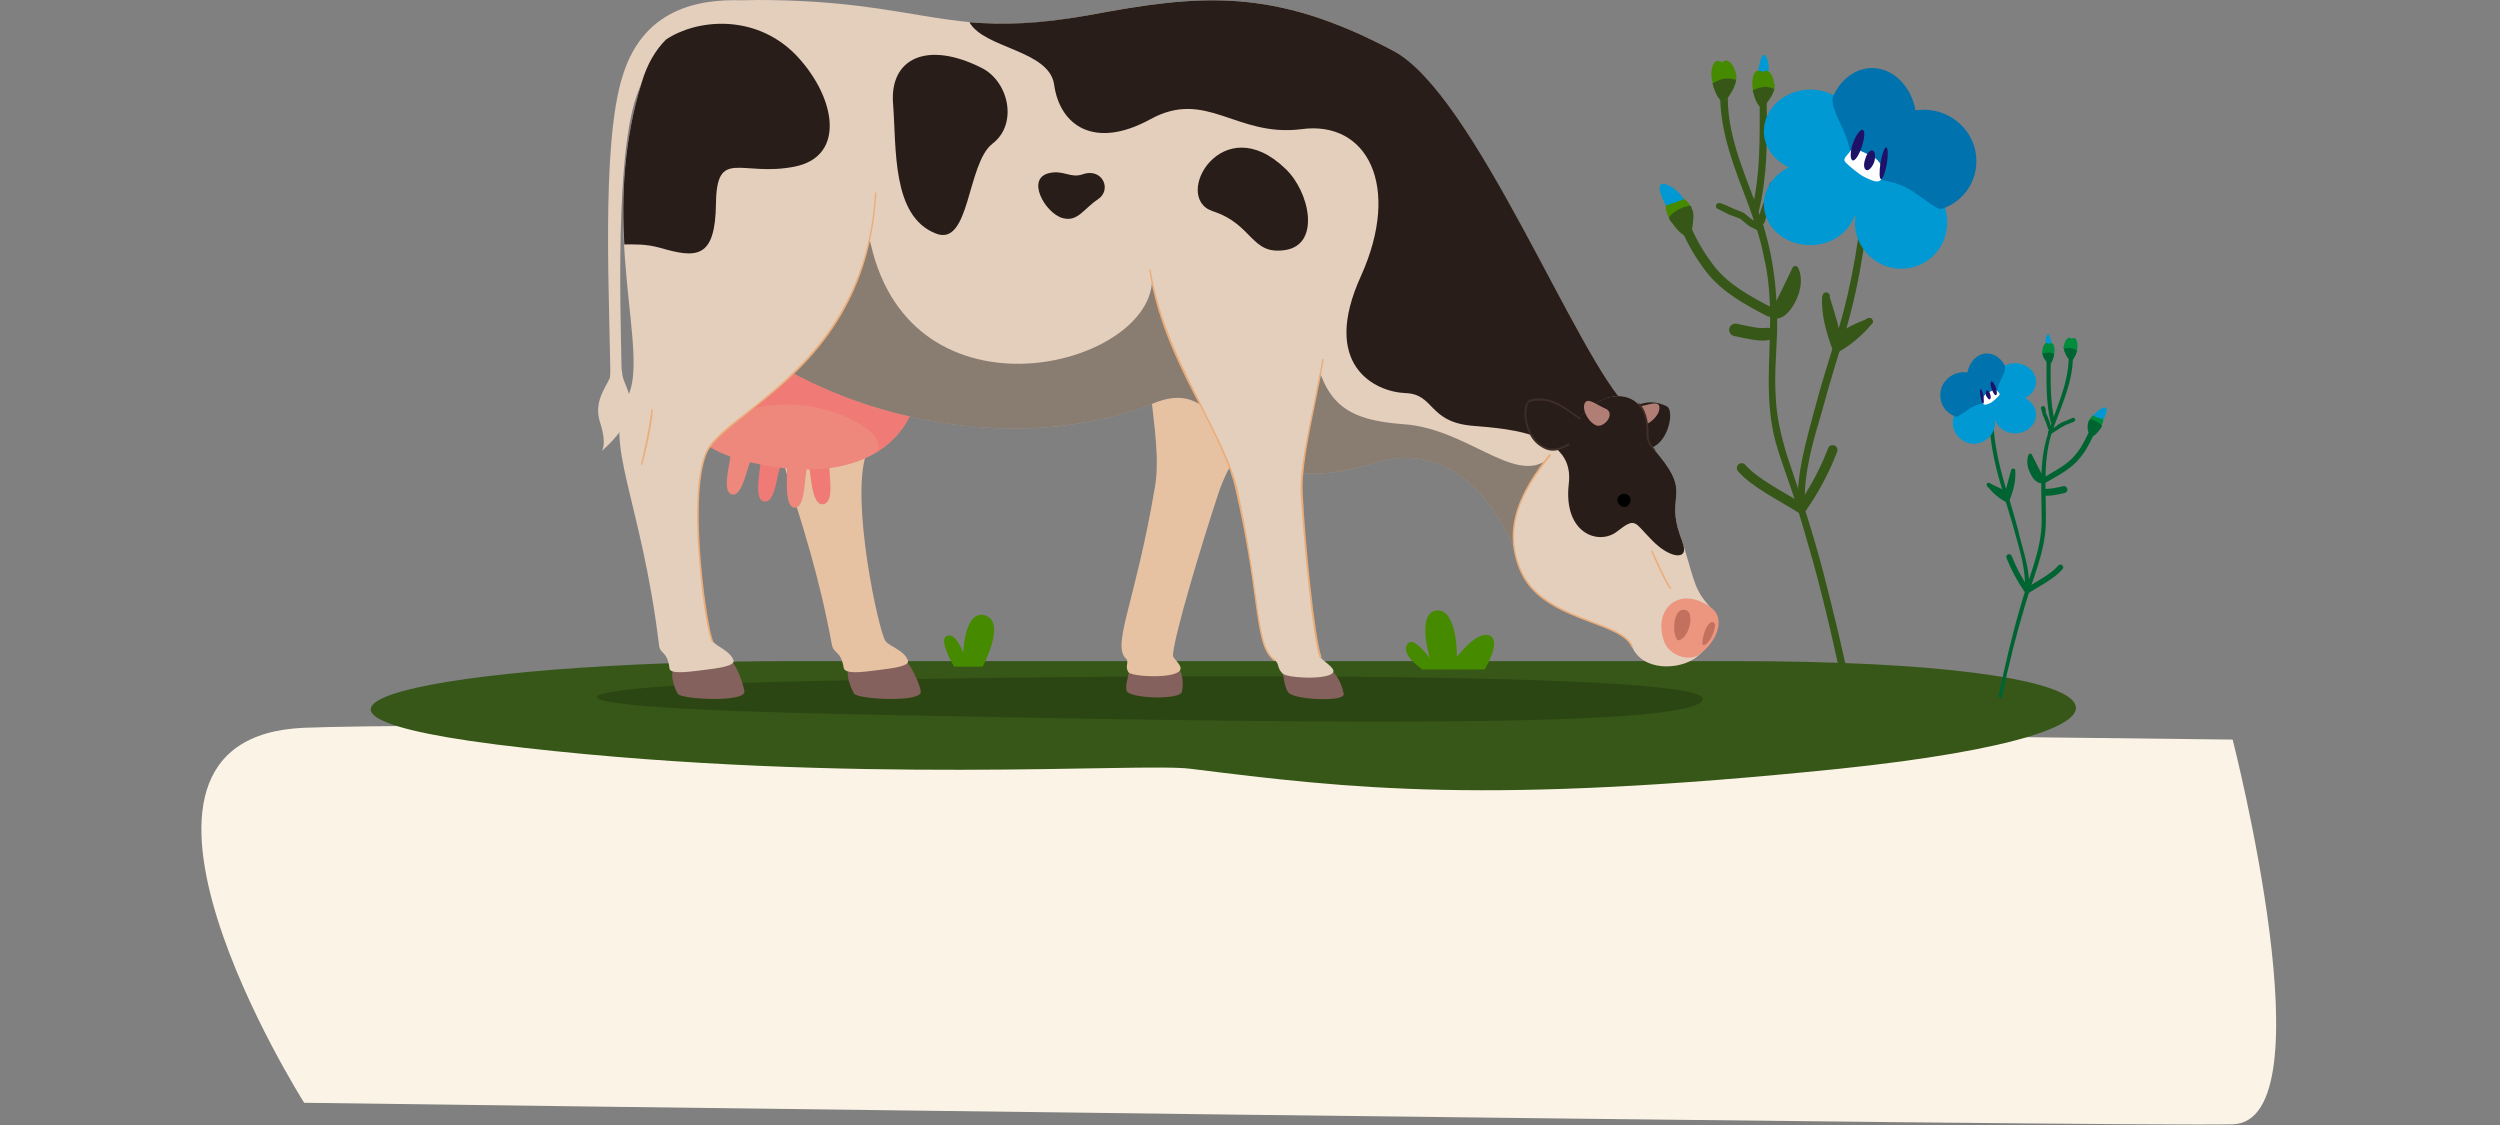 <svg version="1.2" xmlns="http://www.w3.org/2000/svg" viewBox="0 0 360 162" width="360" height="162">
	<rect x="0" y="0" width="360" height="162" fill="#808080" stroke="none"/>
	<title>Fichier 21-svg</title>
	<style>
		.s0 { fill: #fbf4e6 } 
		.s1 { fill: #365718 } 
		.s2 { opacity: .2;mix-blend-mode: overlay;fill: #000000 } 
		.s3 { fill: #84615c } 
		.s4 { fill: #e6c2a3 } 
		.s5 { fill: #f07a75 } 
		.s6 { fill: #ee887c } 
		.s7 { fill: #e4cebc } 
		.s8 { fill: #281d18 } 
		.s9 { opacity: .4;mix-blend-mode: overlay;fill: #000000 } 
		.s10 { fill: #eaad79 } 
		.s11 { fill: #b07e75 } 
		.s12 { fill: #3f2e27 } 
		.s13 { fill: #000000 } 
		.s14 { fill: #ed967f } 
		.s15 { fill: #c3705f } 
		.s16 { fill: #468a00 } 
		.s17 { fill: #0099d3 } 
		.s18 { fill: none;stroke: #365718;stroke-linecap: round;stroke-miterlimit:10;stroke-width: 1.4 } 
		.s19 { fill: none;stroke: #365718;stroke-linecap: round;stroke-miterlimit:10;stroke-width: 1.8 } 
		.s20 { fill: #006432 } 
		.s21 { fill: #0072ad } 
		.s22 { fill: #ffffff } 
		.s23 { fill: #1f1068 } 
		.s24 { fill: #008b3d } 
		.s25 { fill: none;stroke: #006432;stroke-linecap: round;stroke-miterlimit:10;stroke-width: .8 } 
		.s26 { fill: none;stroke: #006432;stroke-linecap: round;stroke-miterlimit:10;stroke-width: 1 } 
	</style>
	<g id="Layer">
		<g id="Calque_2">
			<g id="Calque_1-2">
				<path id="Tracé_3339-2" class="s0" d="m43.8 158.8c0 0 263.6 3.5 277.7 3.1 14.1-0.4 0-55.4 0-55.4 0 0-244.3-3-277.7-1.7-33.3 1.4 0 54 0 54z"/>
				<path id="Layer" class="s1" d="m114.2 95.2c-51.4 0-85.4 7.3-38.6 12.5 46.8 5.3 88.7 2.1 95.8 3 23.2 2.9 42.8 5.2 93.5 0 50.7-5.3 44-15.5-15-15.5z"/>
				<path id="Layer" class="s2" d="m104.7 98.4c-22.1 0.7-34.5 3.5 20.5 4.5 54.9 1.1 119.1 2.3 120-2.2 0.8-4.5-102.4-3.5-140.6-2.3z"/>
				<path id="Layer" class="s3" d="m130.4 95.1c1 1 2.1 3.6 2.2 4.5 0.1 1.6-9 1.1-9.6 0.3-0.6-1-1.2-2.9-0.8-3.4 0.9-1.2 5.6-1.8 8.2-1.4z"/>
				<path id="Layer" class="s4" d="m146.6 27.8c0.3 25.4-19.9 31.3-21.9 37.7-2.2 6.7 1.8 25.3 2.8 26.8 0.6 0.8 2.6 1.3 3.2 2.7 0.5 0.9-1.9 1.2-4.3 1.5-2.3 0.3-4.7 0.6-4.9-0.3-0.4-2.5-1.4-2-1.7-3.3-3.8-20.7-10.1-29.3-7-35.6 3.1-6.4-5.6-25-0.6-46.1 4.8-19.9 34.1-5.7 34.4 16.6z"/>
				<path id="Layer" class="s3" d="m169.4 95.7c0.5 0.8 1.2 1.7 0.8 3.9-0.2 1.2-7.1 1-7.9 0-0.4-0.6 0.2-2.3 0.4-3.3 1.4-0.8 4.7-0.8 6.7-0.6z"/>
				<path id="Layer" class="s4" d="m191.5 40.8c-3.1 8.7-13.8 23.3-16 30.1-2.3 6.9-6.5 20.8-6.6 23.5 0 0.4 1.2 1.3 1.1 1.9-0.1 1.5-7 1.2-7.5 0.5-0.6-0.9 0.2-1.5-0.4-2-2-2 1.4-8.1 4.2-24.6 1.4-8.1-3.1-18.7 0-31.5 5.9-25 35.3-26.9 25.2 2.1z"/>
				<path id="Layer" class="s5" d="m119.5 66.3c-0.4 1.2 0.9 5.9-0.9 6.3-1.9 0.4-1.8-5.2-2.2-5.7-0.5-0.5 3.3-1.3 3.1-0.6z"/>
				<path id="Layer" class="s5" d="m112.6 66.8c-0.8 0.9-0.8 5.8-2.6 5.4-1.7-0.3-0.2-5.6-0.5-6.3-0.3-0.7 3.5 0.3 3 0.9z"/>
				<path id="Layer" class="s6" d="m132.2 55.9c-1.1 8.4-9.6 14.5-25.2 10.4-15.6-4-9.7-19.6-7.8-21.8 1.9-2.1 33.5 6.9 33 11.4z"/>
				<path id="Layer" class="s5" d="m99.2 44.5c1.9-2.1 33.5 6.9 33 11.4-0.5 3.8-2.5 7.1-6 9.2 2.5-3-9.8-9.5-19.4-5.7-2.7 1.1-4.3 2.8-5.2 4.6-8.6-5.8-4-17.6-2.4-19.5z"/>
				<path id="Layer" class="s6" d="m116.3 67c-0.5 1-0.2 6.3-1.9 6.1-1.7-0.1-0.8-5.7-1.2-6.3-0.4-0.7 3.4-0.5 3.1 0.2z"/>
				<path id="Layer" class="s6" d="m108.3 66c-0.7 0.8-1.3 5.6-2.9 5.2-1.7-0.4 0.1-5.5-0.2-6.3-0.3-0.7 3.5 0.5 3.1 1.1z"/>
				<path id="Layer" class="s7" d="m108 0.1c-6.3-0.4-15.1 0.5-18.3 10.7-3.3 10.1-1.8 34.1-1.8 44.9 0 0.9 1.5 1.8 1.6-0.7 0.2-2.4-1.4-31.2 2.2-41.3 3.6-10.1 10.6-8.5 15-9 4.4-0.4 6.1-4.3 1.3-4.6z"/>
				<path id="Layer" class="s7" d="m89.6 53.7c0 2.2 4.1 5-3 11.3 0 0 0.9-0.8-0.2-4.2-1.1-3.4 1.5-5.7 1.5-6.8 0-1.1 1.6-1.6 1.7-0.3z"/>
				<path id="Layer" class="s7" d="m234.5 58.7c-7.3-6.9-22.3-45.3-33.9-51.4-17.3-9.2-27.9-8.1-43.9-5.1-20.2 3.7-23.7-2.2-47.7-2.2-22.8 0-23.7 32.9-1.5 49.5 14.5 10.8 39.1 16.4 58.8 8.5 11.9-4.7 8.4 15.8 31.5 8.7 10.1-3.2 17.3 4 21.3 14.8 4.1 10.9 19.3-19.2 15.4-22.8z"/>
				<path id="Layer" class="s8" d="m139.6 3.2c4.7 0.4 9.8 0.3 17.1-1 16-3 26.6-4.1 43.9 5.1 11.7 6.1 26.6 44.5 33.9 51.4 2.1 1.9-1.3 11.5-5.6 18.3-1.9-0.8-3.4-3.1-3-7.3 0.9-7.1-7.7-7.9-14-8.4-6.3-0.6-5.3-4.6-9.6-4.7-4.3-0.2-12.2-4-6.3-16.9 5.8-12.9 0.9-22.4-8.6-21.1-9.4 1.2-13.7-5.9-21.8-1.4-8.1 4.4-13 0.8-13.8-5-0.7-5-10.1-5.2-12.2-9z"/>
				<path id="Layer" class="s9" d="m91.4 17.3c13.3-8 29.4-2.3 34 17.9 6 26.2 39.9 17.8 40.5 5.3 0.6-12.5 21.6 0 23.1 8.7 1.5 8.8 4.6 11.3 13.3 11.9 8.8 0.7 15.5 8.3 20.2 5.3 4.4-2.9 6.4 0.8 8.1 7.7-3.9 7.3-9.3 13.2-11.5 7.4-4-10.8-11.2-18-21.3-14.8-23.1 7.1-19.6-13.4-31.5-8.7-19.7 7.9-44.3 2.3-58.8-8.5-11.5-8.6-16.8-21.7-16.1-32.2z"/>
				<path id="Layer" class="s3" d="m105.3 95.1c0.9 1 1.8 3.6 1.9 4.5 0 1.6-9.2 1.1-9.6 0.3-0.6-1-1.1-2.9-0.6-3.4 1-1.2 5.7-1.8 8.3-1.4z"/>
				<path id="Layer" class="s7" d="m126.1 27.8c-1.4 25.4-22 31.3-24.5 37.7-2.6 6.7 0.1 25.3 1 26.8 0.5 0.8 2.4 1.3 3 2.7 0.4 0.9-2 1.2-4.4 1.5-2.4 0.3-4.8 0.6-4.8-0.3-0.3-2.5-1.4-2-1.5-3.3-2.5-20.7-8.1-29.3-4.6-35.6 3.5-6.4-4.4-24.4 2.1-45.4 6.2-20 34.9-6.4 33.7 15.9z"/>
				<path id="Layer" class="s10" d="m102.6 92.5c0 0-0.1 0-0.1-0.1-0.5-0.8-1.4-5.9-1.8-11.5-0.4-4.1-0.7-11.6 0.8-15.5 0.7-1.9 3.1-3.8 6.1-6.1 6.9-5.5 17.4-13.8 18.4-31.5q0-0.1 0.1-0.1 0.1 0 0.1 0.1c-1 17.9-11.5 26.2-18.4 31.6-3 2.4-5.4 4.2-6.1 6.1-2.6 6.8 0.2 25.4 1 26.8q0.1 0.1 0 0.1-0.1 0.1-0.1 0.1z"/>
				<path id="Layer" class="s10" d="m92.4 67q0 0 0 0-0.1-0.1-0.1-0.2c0 0 1.2-4.8 1.5-7.8 0 0 0.1-0.1 0.1-0.1 0.1 0 0.1 0.1 0.1 0.2-0.2 3-1.5 7.7-1.5 7.8q0 0.1-0.1 0.1z"/>
				<path id="Layer" class="s8" d="m95.9 5.7c4.3-2.9 12.6-3.8 18.5 2 5.9 6 7.6 14.8 0 16.3-7.7 1.5-11.2-2.8-11.3 5.3-0.1 8-2.8 7.9-8 6.4-2.1-0.6-3.8-0.5-5.2-0.5-0.4-6.9-0.1-14.9 2.5-23.3 0.8-2.7 2-4.7 3.5-6.2z"/>
				<path id="Layer" class="s3" d="m191.1 95.9c0.9 0.8 1.9 1.7 2.4 4 0.3 1.2-6.8 0.9-7.9-0.1-0.6-0.6-0.8-2.3-0.9-3.3 1.1-0.8 4.3-0.8 6.4-0.6z"/>
				<path id="Layer" class="s7" d="m191.6 41c0.4 8.7-4.5 23.3-4.2 30.2 0.4 6.8 1.8 20.8 2.7 23.4 0.2 0.4 1.7 1.3 1.9 1.9 0.4 1.5-6.6 1.2-7.3 0.5-0.9-0.9-0.4-1.4-1.2-2-2.8-2-1.8-8-5.4-24.5-1.8-8.2-10.5-18.8-12.5-31.6-3.9-24.9 24.8-26.9 26.1 2.1z"/>
				<path id="Layer" class="s10" d="m190.1 94.7q-0.1 0-0.1-0.1c-1-2.7-2.3-16.9-2.7-23.4-0.2-3.3 0.9-8.3 2-13.6 0.3-1.9 0.8-3.9 1.1-5.8 0-0.1 0.1-0.1 0.1-0.1 0.1 0 0.2 0.1 0.1 0.1-0.3 1.9-0.7 3.9-1.1 5.8-1.1 5.3-2.1 10.3-1.9 13.5 0.3 6.6 1.7 20.8 2.7 23.5q0 0.1-0.1 0.1 0 0-0.1 0z"/>
				<path id="Layer" class="s10" d="m183.5 95.2c0 0 0 0 0 0-1.7-1.3-2.1-3.8-2.8-9-0.5-3.7-1.2-8.8-2.8-15.7-0.7-3.4-2.6-7.1-4.8-11.5-3.1-5.9-6.5-12.6-7.6-20.1 0 0 0-0.1 0.1-0.1 0 0 0.1 0 0.1 0.1 1.2 7.4 4.6 14.1 7.6 20 2.1 4.2 4.1 8.1 4.9 11.5 1.5 7 2.2 12.1 2.7 15.8 0.7 5 1.1 7.6 2.7 8.8 0.1 0 0.1 0.1 0 0.1q0 0.1-0.1 0.1z"/>
				<path id="Layer" class="s8" d="m233 59.5c1.8-0.3 3.7-2.6 7-1 1.1 0.5 0.4 4.8-2 5.9-2.4 1.1-3.8-1.8-4.3-1.8-1.5 0.2-2.1-2.9-0.7-3.1z"/>
				<path id="Layer" class="s11" d="m236.1 58.5c-1.7 0.1-0.8 2.6 0.4 2.7 1.1 0 2.8-1.7 2.4-2.8-0.3-0.7-1.8 0-2.8 0.1z"/>
				<path id="Layer" class="s7" d="m237.2 61.9c0 1.8 0.1 1.7 1.8 3.8 4.5 5.5 0.9 5.6 2.9 11.3 2 5.8 1.8 7.5 4 10 2.3 2.5 0.7 5.8-1.7 7.7-2.4 1.8-7.7 2-9.2-1.6-1.6-3.7-12.7-3.7-15.9-10.7-4.2-9.2 4-16.3 8-21.7 4.1-5.6 10.2-4.4 10.1 1.2z"/>
				<path id="Layer" class="s8" d="m224 64.5c1.1-1.4 2.2-2.7 3.1-3.9 4.1-5.5 10.2-4.3 10.1 1.3 0 1.7 0.1 1.7 1.8 3.8 4.5 5.5 0.9 5.6 2.9 11.3q0.3 0.8 0.5 1.5c0.7 2.2-2 1.9-4.5-0.7-2.6-2.6-2.3-3.4-5-1.3-2.6 2.1-7.8 0.4-7-6.8 0.3-2.4-0.5-4-1.9-5.2z"/>
				<path id="Layer" class="s8" d="m228 60.5c-1.9-0.7-3.6-3.5-7.5-2.9-1.3 0.3-1.2 4.8 1.3 6.5 2.4 1.8 4.5-0.7 5-0.6 1.6 0.6 2.8-2.4 1.2-3z"/>
				<path id="Layer" class="s12" d="m223.6 64.9c-0.6 0-1.2-0.2-1.9-0.7-1.9-1.3-2.4-4.2-2.1-5.6 0.2-0.6 0.5-1 0.8-1.1 2.8-0.5 4.5 0.8 5.9 1.8q0.7 0.5 1.3 0.9c0 0 0.1 0.1 0 0.2 0 0-0.1 0-0.1 0q-0.7-0.4-1.3-0.9c-1.5-1-3.1-2.2-5.7-1.7q-0.5 0-0.6 0.8c-0.4 1.4 0.2 4.2 2 5.4 1.6 1.2 3.1 0.3 3.9-0.1q0.1-0.1 0.2 0 0 0.1 0 0.2c-0.6 0.3-1.4 0.8-2.4 0.8z"/>
				<path id="Layer" class="s11" d="m231.1 58.8c1.6 0.6 0.1 2.7-1.1 2.5-1.2-0.3-2.4-2.5-1.7-3.4 0.5-0.6 1.8 0.5 2.8 0.9z"/>
				<path id="Layer" class="s13" d="m232.9 72c0 0.5 0.5 1 1 1 0.5 0 0.9-0.5 0.9-1 0-0.5-0.4-0.9-0.9-0.9-0.5 0-1 0.4-1 0.9z"/>
				<path id="Layer" class="s14" d="m246.4 87.5c2.3 1.7 0.6 5.2-1.8 6.8-1.4 1-4.3 0.1-5-2-1.6-4.7 2.3-8.1 6.8-4.8z"/>
				<path id="Layer" class="s15" d="m242.4 87.8c1.8-0.1 1 3.9-0.6 4.4-0.9 0.2-1.2-4.3 0.6-4.4z"/>
				<path id="Layer" class="s15" d="m246.7 89.6c0.8 0.1-0.4 3.2-1.4 3.3-0.5 0.1 0.3-3.6 1.4-3.3z"/>
				<path id="Layer" class="s10" d="m240.5 84.8c0 0 0 0-0.1-0.1-0.8-1.1-2.5-5-2.6-5.2-0.1-0.1 0-0.1 0-0.2 0.1 0 0.2 0 0.2 0.1 0 0 1.8 4.1 2.6 5.2 0.1 0 0 0.1 0 0.2q0 0-0.1 0z"/>
				<path id="Layer" class="s12" d="m238.2 64.9c0 0 0 0-0.1-0.1 0 0-0.9-0.9-1-1.9q0-0.1 0-0.3c0-1.1 0-3.1-1.2-4.3 0 0 0-0.1 0-0.2 0.1 0 0.1 0 0.2 0 1.2 1.3 1.3 3.4 1.3 4.5q0 0.2 0 0.3c0 0.9 0.9 1.8 0.9 1.8 0.1 0 0.1 0.1 0 0.1q0 0.1-0.1 0.1z"/>
				<path id="Layer" class="s8" d="m141.4 9.8c3.9 2 5.2 8.1 1.5 10.9-3.7 2.9-3.2 15-8.2 12.9-6.3-2.5-5.6-12.2-6.1-18.7-0.5-6.5 4.9-9.1 12.8-5.1z"/>
				<path id="Layer" class="s8" d="m155.9 25.1c2.8-1 4.3 2.2 2.2 3.6-2.1 1.4-2.9 3.3-5.1 2.7-2.5-0.7-5.4-5.8-1.8-6.5 2-0.4 3 0.8 4.7 0.2z"/>
				<path id="Layer" class="s8" d="m185.1 24.3c3.5 3.3 5.1 10.9 0 11.7-5 0.8-4.6-3.7-10.5-5.6-5.9-2 1.4-14.9 10.5-6.1z"/>
				<path id="Layer" class="s10" d="m235 93.2c0 0-0.1 0-0.1-0.1-0.7-1.5-3-2.4-5.7-3.4-3.7-1.4-8.3-3.1-10.2-7.2-3-6.6 0.2-12.1 4.1-17.1 0 0 0.1 0 0.1 0 0.1 0.1 0.1 0.1 0.1 0.2-3.9 4.9-7.1 10.3-4.1 16.8 1.9 4 6.4 5.7 10.1 7.1 2.7 1 5.1 1.9 5.8 3.5 0 0.1 0 0.1-0.1 0.2q0 0 0 0z"/>
				<path id="Layer" class="s16" d="m204.7 96.3c0 0-3.3-2.2-1.9-3.7 0.9-0.9 3.1 2.2 3.1 2.2 0 0-2-6.6 1-6.9 3-0.2 2.9 6.7 2.9 6.7 0 0 2.8-3.8 4.7-3.1 1.8 0.8-0.7 4.9-0.7 4.9h-9.1z"/>
				<path id="Layer" class="s16" d="m141.5 96c0 0 3.5-6.5 0.3-7.4-2.9-0.8-3.1 5.4-3.1 5.4 0 0-1.1-3.1-2.4-2.4-1.2 0.6 1.1 4.4 1.1 4.4h4.1z"/>
				<g id="lin">
					<path id="Layer" class="s1" d="m266.7 100.1c-1.2-5.9-2.6-11.7-4.1-17.5-1.5-5.8-3.3-11.2-5.2-16.8-0.9-2.9-1.6-5.8-1.7-8.8-0.2-3 0.1-6.1 0.2-9.1 0.1-5.7-0.5-11.1-2.3-16.4-2-5.8-4.8-11.3-4.8-17.5 0-0.7-1.1-0.7-1.1 0 0.1 5.4 2.1 10.3 4 15.3 0.9 2.5 1.8 5 2.3 7.7 0.7 2.9 0.9 6 0.9 9 0 5.9-0.8 11.8 0.8 17.7 0.8 2.8 1.9 5.6 2.8 8.4q1.3 4.2 2.5 8.5c1.8 6.5 3.3 13.1 4.7 19.8 0.2 0.6 1.2 0.4 1-0.3z"/>
					<path id="Layer" class="s16" d="m250 11.5c-0.2 1.6-1.8 3.3-1.8 3.3-0.6-0.4-1.1-1-1.6-2.8q0-0.1 0-0.2c-0.5-2 0.3-2.9 0.5-3 0.6-0.1 0.9 0.2 0.9 0.2 0.5-0.7 1.6-0.1 2 1.7q0.1 0.4 0 0.8z"/>
					<path id="Layer" class="s1" d="m250 11.5c-0.2 1.6-1.8 3.3-1.8 3.3-0.6-0.4-1.1-1-1.6-2.8 0.7-0.4 1.4-0.7 2.2-0.7q0.6 0 1.2 0.2z"/>
					<path id="Layer" class="s16" d="m243.7 32.6q0 0.2-0.1 0.5 0 0.1-0.1 0.2 0 0.1 0 0.2c-0.1 0.4-0.2 0.7-0.2 0.7h-0.1q-0.1 0-0.2-0.1c-0.6-0.2-1.3-0.7-2.2-2q-0.1-0.1-0.2-0.2-0.2-0.3-0.3-0.6c-0.7-1.4-0.4-2.2-0.2-2.3 0.5-0.4 0.9-0.2 0.9-0.2 0.2-0.8 1.4-0.7 2.4 0.8q0 0.1 0.1 0.1 0.1 0.4 0.3 0.8c0.1 0.6 0 1.4-0.1 2.1z"/>
					<path id="Layer" class="s1" d="m243.7 32.6q0 0.2-0.1 0.5 0 0.1-0.1 0.2 0 0.1 0 0.2c-0.2 0.4-0.3 0.7-0.3 0.7q-0.1 0-0.2-0.1c-0.6-0.2-1.3-0.7-2.2-2q-0.1-0.1-0.2-0.2-0.2-0.3-0.3-0.6c0.5-0.6 1.2-1.1 2-1.4q0.5-0.2 1.1-0.3 0 0.1 0.1 0.1 0.1 0.4 0.3 0.8c0.1 0.6 0 1.4-0.1 2.1z"/>
					<path id="Layer" class="s17" d="m253.1 10.8c0 0 0.4-3.6 1.1-2.8 0.8 0.9 0.4 3.1 0.4 3.1l-1.5-0.3z"/>
					<path id="Layer" class="s16" d="m255.5 12.8c-0.3 1.4-1.8 2.8-1.8 2.8-0.5-0.4-0.9-0.9-1.3-2.6q0-0.1 0-0.2c-0.3-1.8 0.4-2.6 0.6-2.6 0.6-0.1 0.9 0.2 0.9 0.2 0.4-0.6 1.4 0 1.6 1.7q0.1 0.3 0 0.7z"/>
					<path id="Layer" class="s1" d="m255.5 12.8c-0.3 1.4-1.8 2.8-1.8 2.8-0.5-0.4-0.9-0.9-1.3-2.6 0.6-0.3 1.3-0.5 2-0.5q0.6 0.1 1.1 0.3z"/>
					<path id="Layer" class="s1" d="m253.4 14.9c0 5.1 0.1 10.2-1.1 15.2-0.2 0.6 0.8 0.9 1 0.2 1.2-5 1.2-10.2 1.1-15.4 0-0.6-1-0.6-1 0z"/>
					<path id="Layer" class="s1" d="m254.1 32q0.4-1.3 0.9-2.6c0.2-0.4 0.4-0.8 0.5-1.3 0.1-0.4 0.2-0.8 0.3-1.3 0.2-0.6-0.8-0.9-1-0.3-0.1 0.5-0.2 0.9-0.3 1.3-0.1 0.4-0.3 0.9-0.5 1.3q-0.5 1.3-0.9 2.6c-0.2 0.6 0.8 0.9 1 0.3z"/>
					<path id="Layer" class="s1" d="m253.6 32.3q-0.7-0.3-1.3-0.7c-0.5-0.3-0.8-0.7-1.3-1-0.5-0.2-1-0.4-1.5-0.6q-0.8-0.4-1.6-0.7c-0.3-0.1-0.6-0.1-0.7 0.1-0.2 0.3-0.1 0.6 0.2 0.7q0.8 0.4 1.6 0.8c0.5 0.2 1.1 0.4 1.6 0.6 0.4 0.3 0.8 0.7 1.2 1 0.5 0.3 1 0.5 1.5 0.8 0.3 0.1 0.6-0.1 0.7-0.4 0.1-0.3-0.1-0.5-0.4-0.6z"/>
					<path id="Layer" class="s1" d="m255.4 45.2q1.6-3.2 3.1-6.4c0.7 1.7 0.2 3.7-0.9 5.2-0.2 0.3-0.5 0.7-0.9 1-0.4 0.3-0.9 0.5-1.4 0.4"/>
					<path id="Layer" class="s1" d="m255.9 45.5q1.6-3.2 3.1-6.4l-1-0.1c0.5 1.1 0.3 2.4-0.1 3.5-0.5 1-1.3 2.5-2.6 2.4-0.3-0.1-0.5 0.2-0.5 0.5 0 0.3 0.2 0.5 0.5 0.5 1.7 0.2 2.8-1.5 3.4-2.8 0.6-1.3 0.9-3 0.3-4.4-0.1-0.4-0.7-0.6-0.9-0.1q-1.5 3.2-3.1 6.3c-0.3 0.6 0.6 1.1 0.9 0.6z"/>
					<path id="Layer" fill-rule="evenodd" class="s18" d="m243 33.3q0.9 2 2.1 3.8 0.6 0.9 1.3 1.8c2.2 2.7 5.3 4.4 8.4 6"/>
					<path id="Layer" class="s17" d="m239.9 29.6c0 0-1.9-3.4-0.2-3.1 1.7 0.4 2.8 2.2 2.8 2.2z"/>
					<path id="Layer" fill-rule="evenodd" class="s19" d="m254.5 48.1c-1.3 0.2-3.1-0.3-4.6-0.6"/>
					<path id="Layer" fill-rule="evenodd" class="s18" d="m259.3 73.2c-2.5-1.6-6.6-3.6-8.5-5.8"/>
					<path id="Layer" fill-rule="evenodd" class="s18" d="m259.5 73.1c1.8-2.6 3.3-5.4 4.4-8.3"/>
					<path id="Layer" class="s1" d="m259.9 72.8c-0.2-4.7 1.2-9.3 2.5-13.7 1.1-4.1 2.4-8.2 3.6-12.2q1.4-5 2.2-10.1c0.6-3.5 1-6.8 0.7-10.1 0-0.7-1.1-0.7-1 0 0.3 3.5-0.2 7.1-0.8 10.6-0.6 3.4-1.3 6.6-2.3 9.9-1.3 4.2-2.6 8.3-3.7 12.5-1.1 4.2-2.4 8.6-2.2 13.1 0 0.6 1 0.6 1 0z"/>
					<path id="Layer" class="s20" d="m264.6 49.1c0.7 0 0.7-1 0-1-0.6 0-0.6 1 0 1z"/>
					<path id="Layer" class="s1" d="m262.4 42.6c-0.2 2.7 0.6 5.3 1.5 7.8 0.2 0.4 0.8 0.6 1 0.1 0.2-0.5 0.2-1.1 0.1-1.6q-0.1-1.2-0.4-2.4c-0.4-1.4-0.8-2.7-1.2-4-0.1-0.7-1.1-0.4-0.9 0.2 0.3 1.3 0.7 2.5 1 3.8 0.2 0.7 0.4 1.4 0.5 2.2q0 0.4 0 0.8 0 0.1 0 0.2c0 0 0 0.2 0 0.1 0 0.1-0.1 0.3 0 0.2l0.9 0.1c-0.9-2.4-1.6-4.9-1.4-7.5 0-0.6-1-0.6-1 0z"/>
					<path id="Layer" class="s1" d="m268.8 45.9c-1.3 1.6-2.8 3-4.6 3.9-0.3 0.2-0.3 0.5-0.2 0.7 0.2 0.3 0.5 0.3 0.7 0.2 0.9-0.5 1.8-1.1 2.6-1.8q1.2-1 2.2-2.2c0.2-0.2 0.2-0.5 0-0.8-0.1-0.1-0.5-0.2-0.7 0z"/>
					<path id="Layer" class="s1" d="m265.2 49q0.2-0.2 0.4-0.3 0.1-0.1 0.4-0.3 0.6-0.4 1.2-0.7c0.7-0.3 1.5-0.6 2.2-1 0.3-0.1 0.4-0.4 0.2-0.7-0.1-0.2-0.4-0.3-0.7-0.1-0.7 0.3-1.5 0.6-2.3 1-0.7 0.4-1.6 0.8-2.1 1.4-0.2 0.2-0.2 0.5 0 0.7 0.2 0.2 0.6 0.3 0.7 0z"/>
					<path id="Layer" class="s1" d="m266.4 47.4l-1.1 0.8q-0.2 0.1-0.3 0.3c0 0.1 0 0.3 0.1 0.4q0.1 0.2 0.3 0.2c0.1 0.1 0.3 0.1 0.4 0l1.1-0.8q0.2-0.1 0.3-0.3c0-0.1 0-0.3-0.1-0.4q-0.1-0.2-0.3-0.2c-0.1-0.1-0.3-0.1-0.4 0z"/>
					<path id="Layer" class="s1" d="m265.3 49.5c0.7 0 0.7-1 0-1-0.7 0-0.7 1 0 1z"/>
					<path id="Layer" class="s17" d="m273.8 25.4c-1.3 0-2.8-1.4-3.8-0.8-0.4-2-1.8-1.9-4-1.9-0.1 0 1.6 0.2 1.5 0.2 1-1-0.1-2.5-0.1-4 0-3.3-3-6-6.7-6-3.7 0-6.7 2.7-6.7 6 0 2.3 1.5 4.2 3.6 5.2-2.1 1-3.6 3-3.6 5.3 0 3.3 3 5.9 6.7 5.9 2.9 0 5.4-1.7 6.3-4.1q0.1 0 0.2-0.1-0.1 0.5-0.1 0.9c0 3.7 3 6.7 6.7 6.7 3.7 0 6.6-3 6.6-6.7 0-3.7-2.9-6.6-6.6-6.6z"/>
					<path id="Layer" class="s21" d="m276 17.6c0 4.3-3.5 6.5-6 6.3-4.5-0.3-2.7-1.3-4.7-5.5-0.6-1.3-1.8-3.5-1.3-4.6 1.1-2.4 3.2-4 5.6-4 3.5 0 6.4 3.5 6.4 7.8z"/>
					<path id="Layer" class="s21" d="m284.6 23.2c0 3-1.8 5.6-4.5 6.7-0.9 0.4-0.9 0.3-4.3-2.1-4.3-3-6.4-0.5-6.4-4.6 0-4.1 3.4-7.4 7.6-7.4 4.2 0 7.6 3.3 7.6 7.4z"/>
					<path id="Layer" class="s22" d="m271.1 25.1c-0.1 1.5-1.2 1.1-2.6 0.4-0.7-0.3-2.5-1.8-2.8-2.2-0.4-0.5 0.5-1.1 0.7-1.5 0.4-0.7 1.8 0 3.1 0.7 1.4 0.6 1.6 1.8 1.6 2.6z"/>
					<path id="Layer" class="s23" d="m268.1 21.1c-0.4 1.3-1 2.1-1.3 2-0.4-0.1-0.4-1.2 0-2.4 0.4-1.2 1.1-2.1 1.4-2 0.4 0.1 0.3 1.2-0.1 2.4z"/>
					<path id="Layer" class="s23" d="m269.9 23.3c-0.3 0.8-0.8 1.3-1.1 1.2-0.4-0.1-0.5-0.8-0.2-1.6 0.2-0.8 0.7-1.4 1.1-1.2 0.3 0.1 0.4 0.8 0.2 1.6z"/>
					<path id="Layer" class="s23" d="m271.7 23.6c-0.2 1.2-0.6 2.2-0.8 2.2-0.3 0-0.3-1.1-0.1-2.4 0.2-1.2 0.6-2.2 0.8-2.2 0.3 0.1 0.3 1.1 0.1 2.4z"/>
				</g>
				<g id="lin-2">
					<path id="Layer" class="s20" d="m288.3 100.3c0.9-4.4 2-8.8 3.3-13.1 1.1-3.9 2.9-7.7 3-11.8 0.1-4.4-0.5-8.6 0.8-12.9 1.2-3.6 3-7 3.1-10.9 0-0.4-0.6-0.4-0.6 0-0.1 4-2 7.5-3.1 11.2-1.2 4-0.8 8-0.8 12.2 0 4.3-2 8.4-3.1 12.5-1.2 4.1-2.2 8.4-3.1 12.7-0.1 0.3 0.4 0.5 0.5 0.1z"/>
					<path id="Layer" class="s24" d="m297.2 50.2c0.1 0.9 1 1.9 1 1.9 0.3-0.3 0.6-0.6 0.9-1.6q0-0.1 0-0.2c0.2-1.1-0.2-1.6-0.3-1.6-0.3-0.1-0.5 0.1-0.5 0.1-0.3-0.4-0.9-0.1-1.1 1q-0.1 0.2-0.1 0.4z"/>
					<path id="Layer" class="s20" d="m297.2 50.2c0.1 0.9 1 1.9 1 1.9 0.3-0.3 0.6-0.6 0.9-1.6q-0.6-0.4-1.2-0.4-0.4 0-0.7 0.1z"/>
					<path id="Layer" class="s24" d="m300.7 62.1q0.1 0.1 0.1 0.3 0 0 0 0.1 0 0 0.1 0.1c0 0.2 0.1 0.4 0.1 0.4 0 0 0.1-0.1 0.1-0.1 0.4-0.1 0.8-0.4 1.3-1.1q0-0.1 0.1-0.1 0.1-0.2 0.1-0.4c0.4-0.7 0.3-1.2 0.2-1.3-0.3-0.2-0.6-0.1-0.6-0.1-0.1-0.4-0.8-0.4-1.3 0.5q0 0 0 0.1-0.2 0.1-0.2 0.4c-0.1 0.4-0.1 0.8 0 1.2z"/>
					<path id="Layer" class="s20" d="m300.7 62.1q0.1 0.1 0.1 0.3 0 0 0 0.1 0 0 0.1 0.1 0.1 0.3 0.1 0.4 0.1 0 0.1-0.1c0.4-0.1 0.8-0.4 1.3-1.1q0-0.1 0.1-0.1 0.1-0.2 0.2-0.4-0.5-0.5-1.2-0.8-0.3-0.1-0.6-0.1 0 0 0 0.1-0.1 0.1-0.2 0.4c-0.1 0.4-0.1 0.8 0 1.2z"/>
					<path id="Layer" class="s17" d="m295.4 49.8c0.1 0-0.2-2.1-0.6-1.6-0.4 0.5-0.2 1.8-0.2 1.8z"/>
					<path id="Layer" class="s24" d="m294.1 50.9c0.1 0.8 1 1.6 1 1.6 0.3-0.2 0.5-0.5 0.7-1.5q0-0.1 0-0.1c0.2-1-0.2-1.4-0.3-1.5-0.3 0-0.5 0.1-0.5 0.1-0.3-0.3-0.8 0-0.9 1q-0.1 0.2 0 0.4z"/>
					<path id="Layer" class="s20" d="m294.1 50.9c0.1 0.8 1 1.6 1 1.6 0.3-0.2 0.5-0.5 0.7-1.5-0.3-0.2-0.7-0.3-1.1-0.2q-0.3 0-0.6 0.1z"/>
					<path id="Layer" class="s20" d="m294.7 52.1c0 2.9-0.1 5.9 0.6 8.7 0.1 0.4 0.7 0.2 0.6-0.1-0.7-2.8-0.6-5.7-0.6-8.6 0-0.3-0.6-0.3-0.6 0z"/>
					<path id="Layer" class="s20" d="m295.4 61.6q-0.2-0.8-0.5-1.5c-0.1-0.2-0.2-0.4-0.3-0.7 0-0.2 0-0.5-0.1-0.7-0.1-0.4-0.7-0.2-0.6 0.1 0.1 0.3 0.1 0.5 0.2 0.7 0 0.3 0.2 0.5 0.3 0.8q0.3 0.7 0.5 1.4c0.1 0.4 0.6 0.2 0.5-0.1z"/>
					<path id="Layer" class="s20" d="m295.3 62.5q0.4-0.2 0.8-0.5c0.3-0.1 0.5-0.4 0.8-0.5 0.2-0.1 0.5-0.3 0.8-0.4q0.5-0.2 1-0.4c0.1-0.1 0.2-0.3 0.1-0.4-0.1-0.1-0.3-0.2-0.4-0.1q-0.5 0.2-0.9 0.4c-0.3 0.1-0.6 0.2-0.9 0.4-0.2 0.1-0.4 0.3-0.7 0.5q-0.4 0.2-0.8 0.4c-0.1 0.1-0.2 0.2-0.2 0.4 0.1 0.1 0.2 0.2 0.4 0.2z"/>
					<path id="Layer" class="s20" d="m294.1 69.2q-0.9-1.8-1.7-3.6c-0.4 1-0.1 2.1 0.5 2.9q0.2 0.3 0.5 0.6c0.2 0.1 0.5 0.2 0.8 0.2"/>
					<path id="Layer" class="s20" d="m294.4 69q-0.9-1.7-1.8-3.5c-0.1-0.3-0.4-0.2-0.5 0-0.3 0.8-0.2 1.7 0.2 2.5 0.3 0.8 1 1.7 1.9 1.6 0.2 0 0.3-0.1 0.3-0.3 0-0.1-0.1-0.3-0.3-0.3-0.7 0.1-1.2-0.8-1.4-1.3-0.3-0.7-0.4-1.4-0.1-2h-0.6q0.9 1.8 1.8 3.6c0.1 0.4 0.6 0.1 0.5-0.3z"/>
					<path id="Layer" fill-rule="evenodd" class="s25" d="m301.1 62.5q-0.5 1.1-1.1 2.1-0.4 0.6-0.8 1.1c-1.2 1.5-3 2.4-4.7 3.4"/>
					<path id="Layer" class="s17" d="m302.9 60.4c0 0 1-1.9 0.1-1.7-0.9 0.2-1.6 1.2-1.6 1.2z"/>
					<path id="Layer" fill-rule="evenodd" class="s26" d="m294.6 70.9c0.8 0 1.8-0.2 2.6-0.4"/>
					<path id="Layer" fill-rule="evenodd" class="s25" d="m292 85c1.4-0.9 3.6-2 4.7-3.3"/>
					<path id="Layer" fill-rule="evenodd" class="s25" d="m291.8 84.9q-1.5-2.2-2.5-4.7"/>
					<path id="Layer" class="s20" d="m292.2 84.8c0.1-2.4-0.6-4.7-1.2-6.9-0.6-2.5-1.3-4.9-2.1-7.4-1.1-3.7-2.1-7.8-1.8-11.7 0-0.4-0.5-0.4-0.6 0-0.2 3.7 0.6 7.7 1.7 11.3 0.6 2.2 1.4 4.5 2 6.8 0.7 2.5 1.5 5.2 1.4 7.9 0 0.3 0.6 0.3 0.6 0z"/>
					<path id="Layer" class="s20" d="m288.9 71.4c0.4 0 0.4-0.6 0-0.6-0.3 0-0.3 0.6 0 0.6z"/>
					<path id="Layer" class="s20" d="m289.6 67.7c0.1 1.5-0.3 2.9-0.8 4.3l0.5-0.1c0 0.1 0 0 0 0q0-0.1 0-0.1c0 0.1 0 0 0 0q0-0.1 0-0.1 0-0.3 0-0.5 0.1-0.7 0.3-1.3c0.2-0.7 0.4-1.4 0.6-2.1 0.1-0.3-0.5-0.5-0.6-0.1-0.2 0.7-0.4 1.5-0.6 2.2q-0.2 0.7-0.3 1.4c0 0.3 0 0.6 0.1 0.9 0.1 0.3 0.5 0.2 0.5 0 0.6-1.4 1-2.9 0.9-4.4 0-0.4-0.6-0.4-0.6 0z"/>
					<path id="Layer" class="s20" d="m286.2 70q0.5 0.7 1.2 1.3 0.7 0.6 1.5 1c0.1 0.1 0.3 0.1 0.4-0.1 0.1-0.1 0-0.3-0.1-0.4-1-0.5-1.9-1.3-2.6-2.2-0.1-0.1-0.3-0.1-0.4 0-0.2 0.1-0.1 0.3 0 0.4z"/>
					<path id="Layer" class="s20" d="m289 71c-0.3-0.4-0.8-0.6-1.2-0.8-0.4-0.2-0.9-0.4-1.3-0.6-0.1-0.1-0.3-0.1-0.4 0.1 0 0.1 0 0.3 0.1 0.4q0.7 0.3 1.3 0.5 0.3 0.2 0.6 0.4 0.1 0 0.2 0.1c0 0 0 0 0.1 0q0.1 0.1 0.2 0.3c0.1 0.1 0.3 0.1 0.4 0 0.1-0.2 0.1-0.3 0-0.5z"/>
					<path id="Layer" class="s20" d="m287.6 71l0.7 0.4c0 0 0.1 0 0.2 0 0 0 0.1 0 0.2-0.1q0-0.1 0-0.2-0.1-0.1-0.2-0.2l-0.6-0.4c0-0.1-0.1-0.1-0.2-0.1-0.1 0.1-0.1 0.1-0.2 0.2q0 0.1 0 0.2 0 0.1 0.1 0.2z"/>
					<path id="Layer" class="s20" d="m288.5 71.6c0.4 0 0.4-0.6 0-0.6-0.3 0-0.3 0.6 0 0.6z"/>
					<path id="Layer" class="s17" d="m284.3 57.9c0.5 0 1.2-0.6 1.7-0.4 0.1-0.9 0.8-0.8 1.7-0.8 0.1 0-0.6 0.1-0.6 0.1-0.5-0.5 0.1-1.2 0.1-1.8 0-1.5 1.3-2.7 3-2.7 1.6 0 3 1.2 3 2.7 0 1-0.7 1.9-1.6 2.3 0.9 0.5 1.6 1.4 1.6 2.4 0 1.5-1.4 2.7-3 2.7-1.4 0-2.5-0.8-2.9-1.9q0 0-0.1 0 0.1 0.2 0.1 0.4c0 1.6-1.4 3-3.1 3-1.6 0-3-1.4-3-3 0-1.7 1.4-3 3.1-3z"/>
					<path id="Layer" class="s21" d="m283.3 54.4c-0.1 1.9 1.6 2.9 2.7 2.8 2-0.1 1.2-0.6 2.1-2.5 0.3-0.5 0.8-1.5 0.6-2-0.5-1.1-1.5-1.8-2.6-1.8-1.6 0-2.8 1.6-2.9 3.5z"/>
					<path id="Layer" class="s21" d="m279.4 56.9c0 1.4 0.8 2.5 2 3 0.4 0.2 0.4 0.2 2-0.9 1.9-1.4 2.8-0.3 2.8-2.1 0-1.8-1.5-3.3-3.4-3.3-1.9 0-3.4 1.5-3.4 3.3z"/>
					<path id="Layer" class="s22" d="m285.5 57.8c0 0.7 0.5 0.5 1.2 0.2 0.3-0.2 1.1-0.9 1.2-1.1 0.2-0.2-0.2-0.5-0.3-0.6-0.2-0.4-0.8 0-1.4 0.3-0.6 0.3-0.7 0.8-0.7 1.2z"/>
					<path id="Layer" class="s23" d="m287.4 56.9c-0.1 0.1-0.4-0.3-0.6-0.9-0.2-0.5-0.2-1 0-1.1 0.1 0 0.4 0.4 0.6 0.9 0.2 0.6 0.2 1.1 0 1.1z"/>
					<path id="Layer" class="s23" d="m286.5 57.5c-0.1 0.1-0.3-0.2-0.5-0.5-0.1-0.4 0-0.7 0.1-0.8 0.2 0 0.4 0.2 0.5 0.6 0.1 0.3 0.1 0.7-0.1 0.7z"/>
					<path id="Layer" class="s23" d="m285.6 58.1c-0.2 0-0.3-0.4-0.4-1-0.1-0.6-0.1-1 0-1.1 0.1 0 0.3 0.5 0.4 1 0.1 0.6 0.1 1.1 0 1.1z"/>
				</g>
			</g>
		</g>
	</g>
</svg>